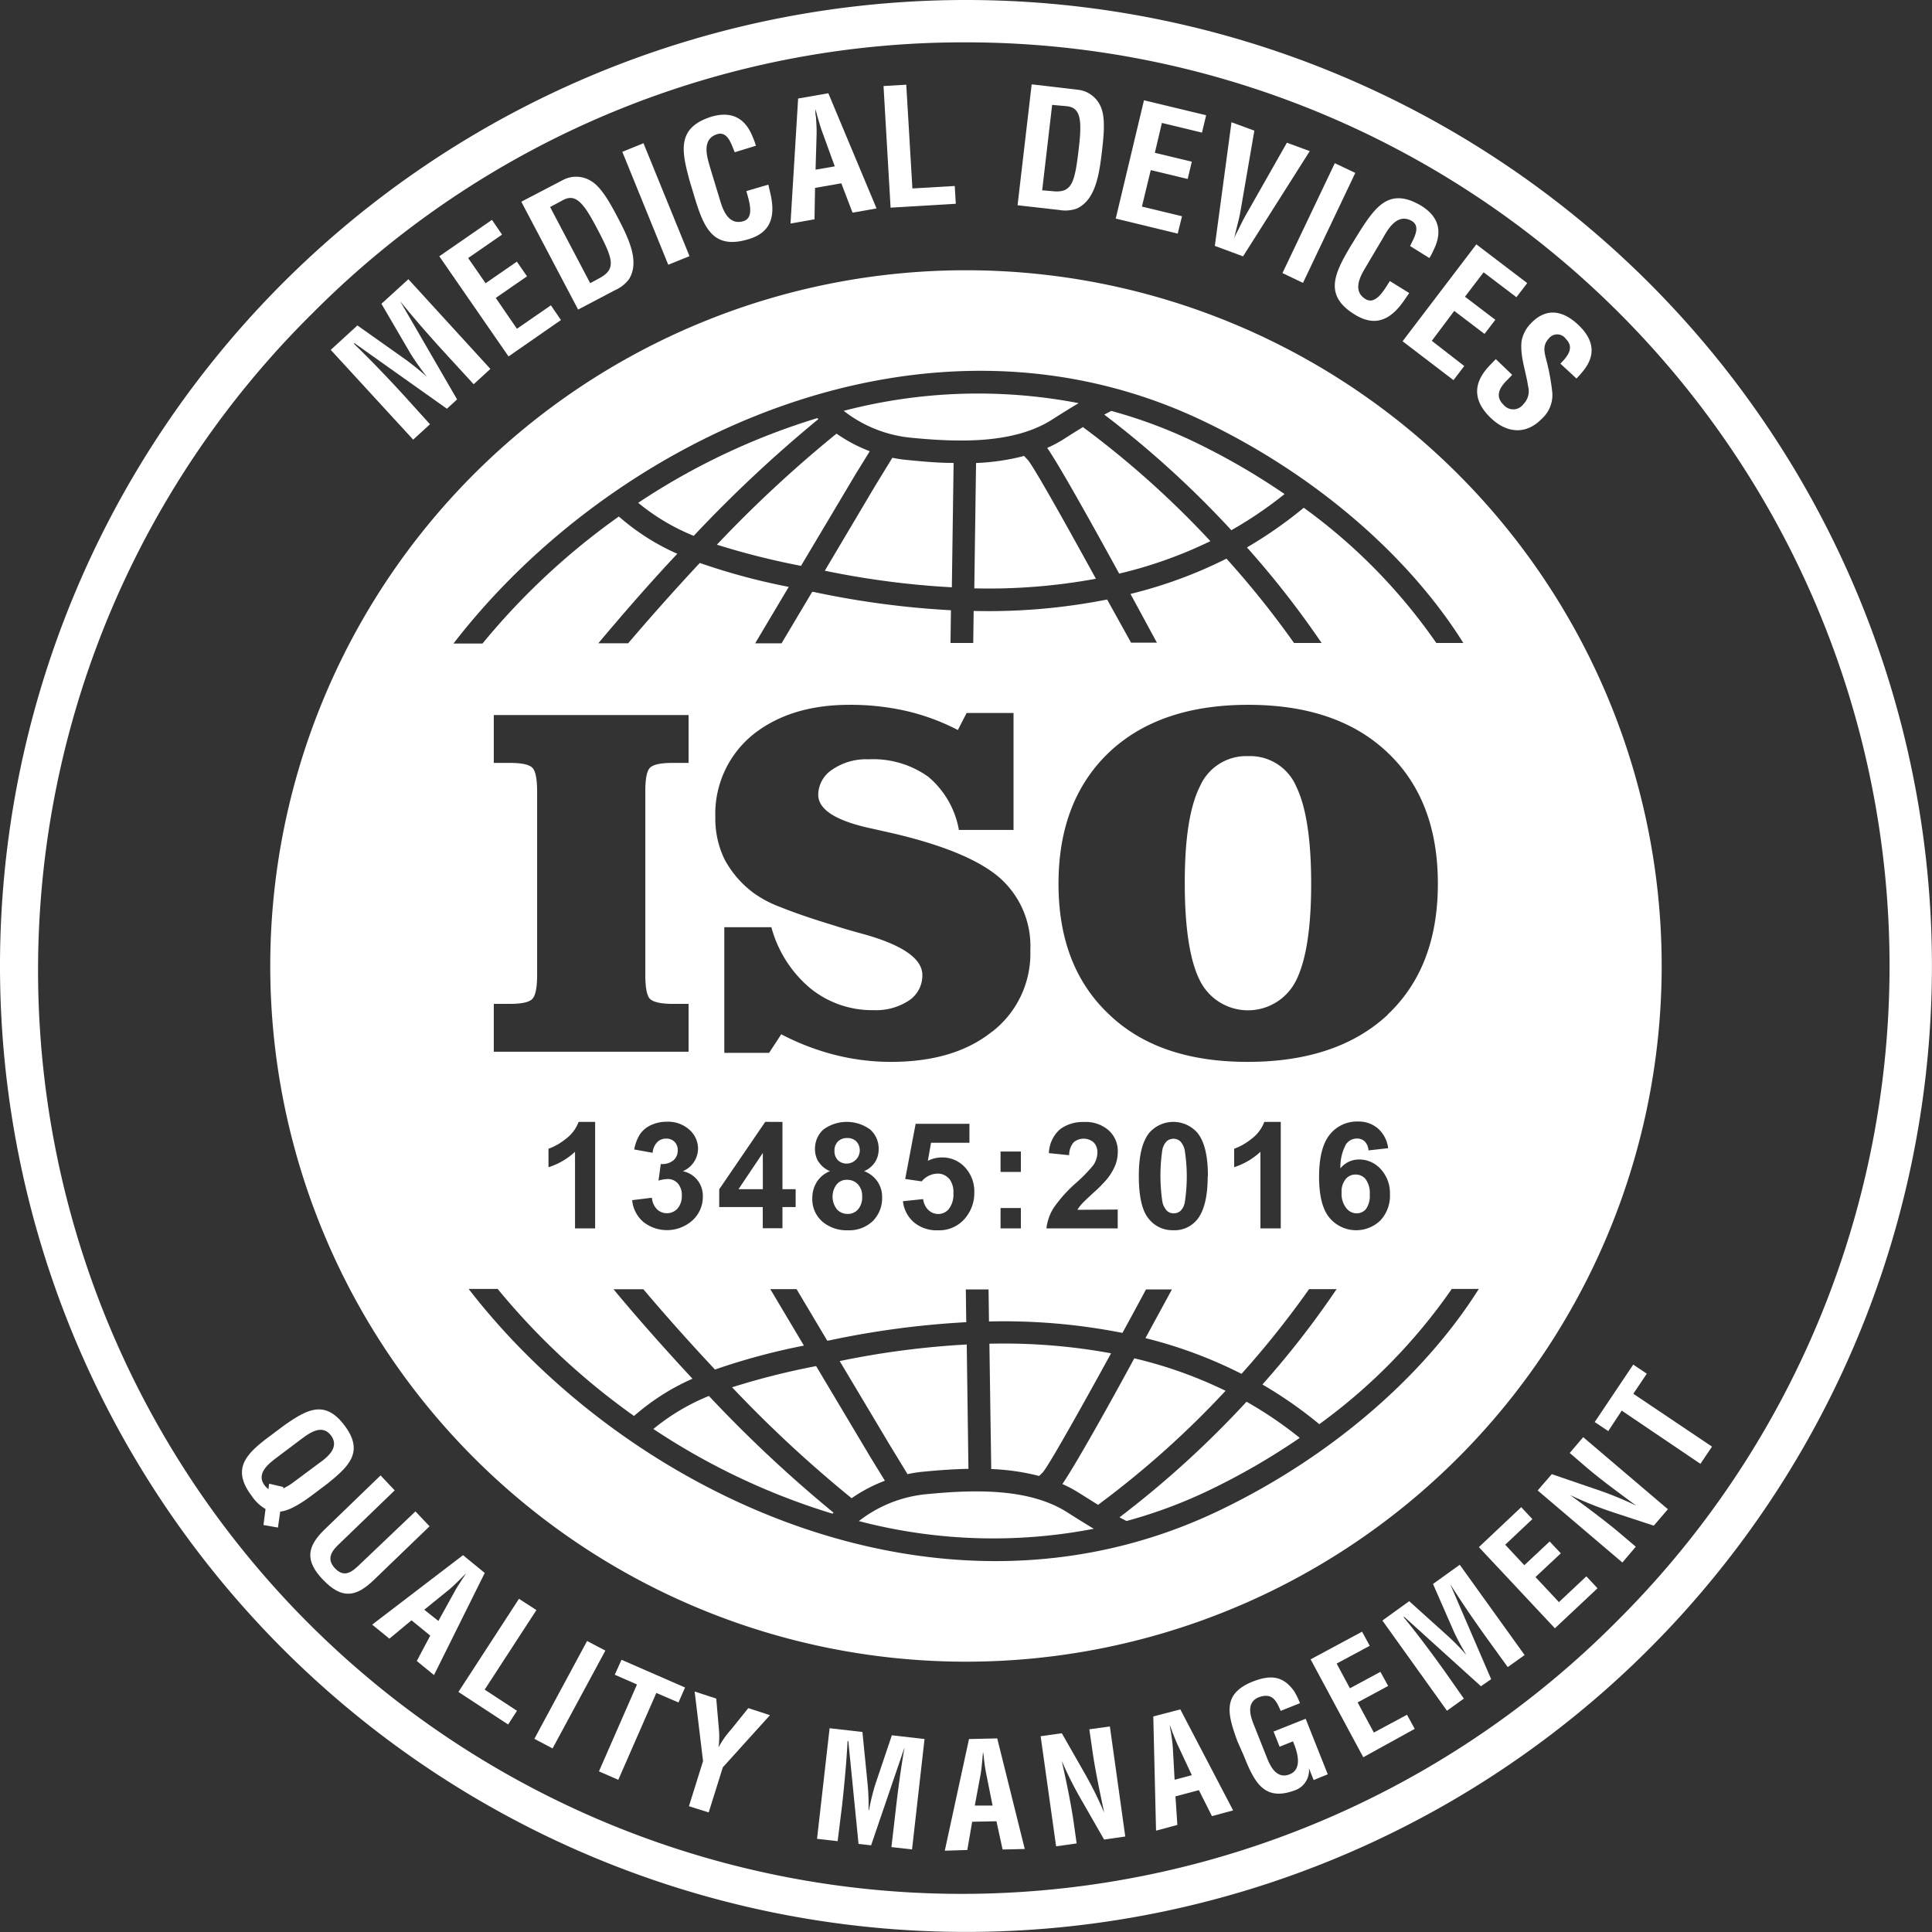 <svg id="Layer_1" data-name="Layer 1" xmlns="http://www.w3.org/2000/svg" viewBox="0 0 273.73 273.73"><rect x="0" y="0" width="273.73" height="273.73" fill="#333333" stroke="none"/><defs><style>.cls-1{fill:none;}.cls-2{fill:#fff;}</style></defs><path class="cls-1" d="M218.78,195.76A79.63,79.63,0,0,1,200,214.92,59.32,59.32,0,0,0,192,209.3a127.36,127.36,0,0,0,10.58-13.54h-3.9a130.83,130.83,0,0,1-9.57,12,63.79,63.79,0,0,0-13.61-5.06l3.75-6.9h-3.67c-1.06,2-2.19,4.06-3.34,6.16a86.35,86.35,0,0,0-18.91-1.62l-.06-4.54H150l.06,4.64A125.32,125.32,0,0,0,130.53,203l-.17,0L126,195.76h-3.74l4.76,8a92.6,92.6,0,0,0-12.6,3.39c-3.68-3.93-7.12-7.83-10.15-11.38h-4.23c3.24,3.85,7,8.22,11.19,12.68a32.43,32.43,0,0,0-8.28,5.28,99.57,99.57,0,0,1-19.32-18H79.54c22.69,29.36,67.18,50.15,106.29,31.42,15.62-7.47,28.94-18.89,36.78-31.42Zm-48.22,9.12c-4.52,8.24-8.86,16-9.67,16.86l-.52.52a31.69,31.69,0,0,0-6.79-1l-.26-17.76A84,84,0,0,1,170.56,204.88Zm-20.45-1.26.24,17.62c-2.22,0-4.44.21-6.57.42a18.47,18.47,0,0,0-2.06.33l-2.46-4-7.16-12A120.65,120.65,0,0,1,150.11,203.62Zm-19,24a96.43,96.43,0,0,1-25.38-12,30.35,30.35,0,0,1,7.87-4.68,186.79,186.79,0,0,0,17.66,16.56A1,1,0,0,0,131.09,227.62Zm-14.23-17.93a106.43,106.43,0,0,1,11.91-3l7.75,13,2,3.24a22,22,0,0,0-4.71,2.48A176.34,176.34,0,0,1,116.86,209.69Zm18,19a18.37,18.37,0,0,1,9.26-3.78c7-.7,14.85-.94,20.31,2.57,1.47.94,2.69,1.7,3.71,2.3A75,75,0,0,1,134.83,228.65Zm31.3-3.92a18.38,18.38,0,0,0-2.47-1.33c1.65-2.38,6.14-10.42,10.19-17.81a61.78,61.78,0,0,1,12.93,4.6,131.1,131.1,0,0,1-18.07,16.16C168,225.88,167.1,225.35,166.13,224.73Zm18.32-.45a68.71,68.71,0,0,1-11.71,4.36l-1-.52a138.67,138.67,0,0,0,18-16.38,55.66,55.66,0,0,1,7.54,5.12A96.52,96.52,0,0,1,184.45,224.28Z" transform="translate(-13.14 -13.14)"/><path class="cls-1" d="M100.82,86.28a32.43,32.43,0,0,0,8.28,5.28c-4.14,4.46-7.95,8.83-11.19,12.68h4.23c3-3.55,6.47-7.44,10.15-11.38a91.17,91.17,0,0,0,12.6,3.39l-4.76,8h3.74L128.21,97l.17,0a125.32,125.32,0,0,0,19.53,2.61l-.06,4.64h3.22l.06-4.54A86.35,86.35,0,0,0,170,98.08l3.35,6.16h3.66l-3.74-6.9a64.41,64.41,0,0,0,13.6-5,129.38,129.38,0,0,1,9.57,11.95h3.91A130,130,0,0,0,189.81,90.7a60.78,60.78,0,0,0,8.05-5.62,79.49,79.49,0,0,1,18.78,19.16h3.83c-7.85-12.53-21.17-23.95-36.78-31.42-39.12-18.74-83.61,2.06-106.3,31.42H81.5A99.28,99.28,0,0,1,100.82,86.28ZM148,96.38A120.65,120.65,0,0,1,130,94l7.17-12,2.45-4a19.24,19.24,0,0,0,2.06.33c2.13.21,4.35.38,6.58.42Zm3.22.1.25-17.76a31.78,31.78,0,0,0,6.8-1l.53.54c.8.9,5.13,8.6,9.65,16.84A84,84,0,0,1,151.18,96.48Zm19.41-25.12a68.71,68.71,0,0,1,11.71,4.36,96.64,96.64,0,0,1,12.84,7.42,56.94,56.94,0,0,1-7.54,5.12,138.74,138.74,0,0,0-18-16.38Zm14,18.45a61.9,61.9,0,0,1-12.92,4.6C167.66,87,163.17,79,161.51,76.6A17.91,17.91,0,0,0,164,75.27c1-.62,1.82-1.15,2.58-1.62A131.62,131.62,0,0,1,184.63,89.81ZM166,70.26c-1,.6-2.25,1.36-3.72,2.3-5.46,3.51-13.33,3.27-20.31,2.57a18.37,18.37,0,0,1-9.26-3.78A75.19,75.19,0,0,1,166,70.26Zm-29.6,6.82-2,3.24-7.74,13a106.6,106.6,0,0,1-11.92-3,176.52,176.52,0,0,1,17-15.72A21.76,21.76,0,0,0,136.37,77.08Zm-7.43-4.7.15.14a188,188,0,0,0-17.66,16.56,30.24,30.24,0,0,1-7.87-4.68A96.43,96.43,0,0,1,128.94,72.38Z" transform="translate(-13.14 -13.14)"/><path class="cls-2" d="M114.71,90.31a106.6,106.6,0,0,0,11.92,3l7.74-13,2-3.24a21.76,21.76,0,0,1-4.71-2.49A176.52,176.52,0,0,0,114.71,90.31Z" transform="translate(-13.14 -13.14)"/><path class="cls-2" d="M139.57,78l-2.45,4L130,94a120.65,120.65,0,0,0,18,2.35l.25-17.62c-2.23,0-4.45-.21-6.58-.42A19.24,19.24,0,0,1,139.57,78Z" transform="translate(-13.14 -13.14)"/><path class="cls-2" d="M129.09,72.52l-.15-.14a96.43,96.43,0,0,0-25.38,12,30.24,30.24,0,0,0,7.87,4.68A188,188,0,0,1,129.09,72.52Z" transform="translate(-13.14 -13.14)"/><path class="cls-2" d="M158.23,77.74a31.78,31.78,0,0,1-6.8,1l-.25,17.76a84,84,0,0,0,17.23-1.36c-4.52-8.24-8.85-15.94-9.65-16.84Z" transform="translate(-13.14 -13.14)"/><path class="cls-2" d="M187.6,88.26a56.94,56.94,0,0,0,7.54-5.12,96.64,96.64,0,0,0-12.84-7.42,68.71,68.71,0,0,0-11.71-4.36l-1,.52A138.74,138.74,0,0,1,187.6,88.26Z" transform="translate(-13.14 -13.14)"/><path class="cls-2" d="M190,120.27a7.16,7.16,0,0,0-6.84,4.26Q181,128.79,181,138.19q0,9.59,2.13,13.85a7.61,7.61,0,0,0,13.65,0c1.41-2.83,2.13-7.39,2.13-13.69s-.72-10.94-2.13-13.81A7.1,7.1,0,0,0,190,120.27Z" transform="translate(-13.14 -13.14)"/><path class="cls-2" d="M160.37,222.26l.52-.52c.81-.91,5.15-8.62,9.67-16.86a84,84,0,0,0-17.24-1.36l.26,17.76A31.69,31.69,0,0,1,160.37,222.26Z" transform="translate(-13.14 -13.14)"/><path class="cls-2" d="M136.52,219.69l-7.75-13a106.43,106.43,0,0,0-11.91,3,176.34,176.34,0,0,0,16.94,15.72,22,22,0,0,1,4.71-2.48Z" transform="translate(-13.14 -13.14)"/><path class="cls-2" d="M113.58,210.92a30.35,30.35,0,0,0-7.87,4.68,96.43,96.43,0,0,0,25.38,12,1,1,0,0,1,.15-.14A186.79,186.79,0,0,1,113.58,210.92Z" transform="translate(-13.14 -13.14)"/><path class="cls-2" d="M144.09,224.87a18.37,18.37,0,0,0-9.26,3.78,75,75,0,0,0,33.28,1.09c-1-.6-2.24-1.36-3.71-2.3C158.94,223.93,151.07,224.17,144.09,224.87Z" transform="translate(-13.14 -13.14)"/><path class="cls-2" d="M141.72,222a18.47,18.47,0,0,1,2.06-.33c2.13-.21,4.35-.38,6.57-.42l-.24-17.62a120.65,120.65,0,0,0-18,2.35l7.16,12Z" transform="translate(-13.14 -13.14)"/><path class="cls-2" d="M186.78,210.19a61.78,61.78,0,0,0-12.93-4.6c-4,7.39-8.54,15.43-10.19,17.81a18.38,18.38,0,0,1,2.47,1.33c1,.62,1.83,1.15,2.58,1.62A131.1,131.1,0,0,0,186.78,210.19Z" transform="translate(-13.14 -13.14)"/><path class="cls-2" d="M171.75,228.12l1,.52a68.71,68.71,0,0,0,11.71-4.36,96.52,96.52,0,0,0,12.83-7.42,55.66,55.66,0,0,0-7.54-5.12A138.67,138.67,0,0,1,171.75,228.12Z" transform="translate(-13.14 -13.14)"/><path class="cls-2" d="M162.25,72.56c1.47-.94,2.7-1.7,3.72-2.3a75.19,75.19,0,0,0-33.29,1.09,18.37,18.37,0,0,0,9.26,3.78C148.92,75.83,156.79,76.07,162.25,72.56Z" transform="translate(-13.14 -13.14)"/><path class="cls-2" d="M161.51,76.6c1.66,2.38,6.15,10.42,10.2,17.81a61.9,61.9,0,0,0,12.92-4.6,131.62,131.62,0,0,0-18.06-16.16c-.76.47-1.62,1-2.58,1.62A17.91,17.91,0,0,1,161.51,76.6Z" transform="translate(-13.14 -13.14)"/><path class="cls-2" d="M150,19.14a130.86,130.86,0,0,1,92.53,223.39A130.86,130.86,0,1,1,57.47,57.47,130,130,0,0,1,150,19.14m0-6A136.86,136.86,0,1,0,286.86,150,136.85,136.85,0,0,0,150,13.14Z" transform="translate(-13.14 -13.14)"/><path class="cls-2" d="M74.06,73.25l-2.38,2.18L60,62.71l3.78-3.46L70.49,64a37.9,37.9,0,0,1,3.13,2.52l0,0a37.73,37.73,0,0,1-2.31-3.27l-4.13-7.07L71,52.7,82.62,65.41l-2.37,2.17-3.67-4c-2.32-2.52-4.58-5.09-6.74-7.76l0,0,8.06,13.91-1.44,1.32-13.1-9.29-.09.07c2.47,2.39,4.84,4.87,7.15,7.39Z" transform="translate(-13.14 -13.14)"/><path class="cls-2" d="M85.19,63.64,75.38,49.45l7.46-5.16,1.43,2.09-4.8,3.32,2.47,3.57,4.43-3.06,1.44,2.08-4.43,3.06,3,4.37,4.81-3.32,1.43,2.08Z" transform="translate(-13.14 -13.14)"/><path class="cls-2" d="M95.05,57,87,41.72,93,38.59a4,4,0,0,1,3.86.18c1.21.71,2.28,2.31,3.61,4.83,1.58,3,3.41,6.49,1.79,9.09a4.79,4.79,0,0,1-1.9,1.52ZM98,52.59c2.54-1.34,2-2.77-.32-7.18-1.9-3.61-3-4.84-4.73-3.94l-1.87,1,5.68,10.79Z" transform="translate(-13.14 -13.14)"/><path class="cls-2" d="M107.82,50.65l-6.51-16,3-1.22,6.52,16Z" transform="translate(-13.14 -13.14)"/><path class="cls-2" d="M122,39.3c.08.32.15.66.23,1,.76,3.06.45,5.68-3,6.72-5.06,1.54-6.36-1.57-7.7-6l-.71-2.36c-1.15-4.24-1.77-7.47,3.16-9,2.77-.79,4.73.15,5.81,2.9a9.06,9.06,0,0,1,.45,1.23l-3,.92c-.45-1-.94-3-2.46-2.57-2.42.74-1.35,3.56-1,4.84l1.39,4.57c.41,1.37,1.2,3.56,3.31,2.92,1.69-.52.67-3.19.41-4.26Z" transform="translate(-13.14 -13.14)"/><path class="cls-2" d="M125.14,44.81l1.08-17.71,4.28-.75,6.83,16.32-3.4.6-1.59-4.16-3.72.65-.08,4.45Zm3.55-7.63,2.72-.47L129.7,32c-.3-.77-.5-1.52-.73-2.3-.09-.38-.2-.76-.31-1.11h0c0,.37,0,.77.09,1.16.05.8.11,1.59.09,2.41Z" transform="translate(-13.14 -13.14)"/><path class="cls-2" d="M139.32,42.56l-1-17.23,3.22-.19.87,14.7,6-.35.15,2.52Z" transform="translate(-13.14 -13.14)"/><path class="cls-2" d="M157.31,42.22l2-17.13,6.67.78a4,4,0,0,1,3.09,2.33c.59,1.27.57,3.19.24,6-.39,3.38-.85,7.28-3.66,8.51a4.87,4.87,0,0,1-2.43.18Zm4.88-2c2.86.33,3.22-1.15,3.8-6.11.47-4,.25-5.69-1.67-5.92L162.21,28l-1.41,12.1Z" transform="translate(-13.14 -13.14)"/><path class="cls-2" d="M171.22,44.11l4-16.76,8.81,2.12-.59,2.46-5.68-1.37-1,4.23L182,36.05l-.59,2.45-5.23-1.26-1.25,5.17,5.68,1.37L180,46.24Z" transform="translate(-13.14 -13.14)"/><path class="cls-2" d="M195.47,33.36l3.24,1.19-9.45,14.91-4-1.48,2.36-17.52,3.24,1.19-1.91,11.09c-.16,1-.4,1.94-.65,2.9-.12.44-.2.93-.36,1.38l0,0c.17-.45.42-.88.62-1.29.43-.9.88-1.79,1.38-2.63Z" transform="translate(-13.14 -13.14)"/><path class="cls-2" d="M194.84,51.83l7.42-15.57,2.9,1.38-7.41,15.58Z" transform="translate(-13.14 -13.14)"/><path class="cls-2" d="M212.8,54.66l-.56.81c-1.75,2.63-3.89,4.16-7,2.33-4.55-2.7-3.13-5.76-.78-9.72L205.74,46c2.36-3.71,4.33-6.34,8.76-3.71,2.44,1.51,3.08,3.59,1.77,6.24a8.66,8.66,0,0,1-.61,1.17L212.93,48c.45-1,1.6-2.74.24-3.55C211,43.2,209.63,45.9,209,47l-2.44,4.12c-.73,1.22-1.82,3.28.08,4.41,1.52.9,2.8-1.66,3.42-2.57Z" transform="translate(-13.14 -13.14)"/><path class="cls-2" d="M211.86,61.49l10.45-13.73,7.21,5.49-1.53,2-4.65-3.53-2.64,3.46L225,58.45l-1.53,2-4.29-3.26L216,61.43,220.6,65l-1.53,2Z" transform="translate(-13.14 -13.14)"/><path class="cls-2" d="M234.22,64.66c1.09-1.1,2-2.29.76-3.52a1.5,1.5,0,0,0-2.39-.06c-.91,1-.66,1.88-.38,3a30.76,30.76,0,0,1,.87,4.75,4.53,4.53,0,0,1-1.46,3.61c-2.26,2.35-5,2.09-7.27-.09-2.79-2.68-2.29-5.19-.16-7.42l.88-.91,2.32,2.23-.7.73c-1.21,1.16-1.69,2.39-.54,3.49a1.78,1.78,0,0,0,2.84-.08,2.6,2.6,0,0,0,.65-2.53c-.3-2.11-1.16-4.24-.92-6.39A4.76,4.76,0,0,1,230,59c2-2.13,4.34-2.14,6.8.21,3.7,3.55.87,6.31-.3,7.56Z" transform="translate(-13.14 -13.14)"/><path class="cls-2" d="M50.47,229.21l.29-2.27a6,6,0,0,1-2-1.92c-2.91-3.86-.64-6,2.71-8.48l1.8-1.35c3.28-2.31,5.85-3.85,8.68-.09s.63,5.8-2.5,8.31l-1.79,1.35c-1.61,1.21-3.39,2.42-4.82,2.54l-.32,2.27Zm2.8-5.39,0,.2a7.51,7.51,0,0,0,1.36-.81l3.51-2.61c1-.73,3.28-2.23,1.89-4.08s-3.47,0-4.44.69l-3.49,2.63c-1,.78-2.68,2.14-1.47,3.75a3,3,0,0,0,.54.54l.1-.78Z" transform="translate(-13.14 -13.14)"/><path class="cls-2" d="M72,227.28l2,2.11L66.1,237c-2.51,2.42-4.49,2.76-7.16,0s-2.29-4.77.22-7.19l7.9-7.63,2,2.12-7.72,7.45c-1.09,1-2.1,2.18-.72,3.61s2.49.4,3.58-.65Z" transform="translate(-13.14 -13.14)"/><path class="cls-2" d="M65.87,243.32l12.87-9.84L81.82,236l-7.19,14.47-2.44-2,1.91-3.59-2.66-2.17-3.13,2.6Zm7.38-2.11,2,1.59,2.21-4c.35-.66.75-1.26,1.15-1.88.21-.29.4-.59.58-.88l0,0-.75.75c-.53.52-1,1-1.6,1.51Z" transform="translate(-13.14 -13.14)"/><path class="cls-2" d="M78.09,252.86l8.58-13.2,2.47,1.6-7.33,11.27,4.58,3-1.26,1.94Z" transform="translate(-13.14 -13.14)"/><path class="cls-2" d="M88.85,259.5l7.47-13.86L98.91,247l-7.48,13.86Z" transform="translate(-13.14 -13.14)"/><path class="cls-2" d="M101.2,248.3l9,3.93-.93,2.12L106.13,253l-5.39,12.31L98,264.11l5.39-12.31-3.15-1.38Z" transform="translate(-13.14 -13.14)"/><path class="cls-2" d="M115,258.2a11.08,11.08,0,0,1-.06,2.51l0,0a13.17,13.17,0,0,1,1.81-2.56l2.41-3,3.07,1-6.68,7.39-2,6.39-2.8-.88,2-6.39-1.19-9.86,3.06,1Z" transform="translate(-13.14 -13.14)"/><path class="cls-2" d="M131.82,274l-2.92-.33L130.68,258l4.65.53.74,7.44a32,32,0,0,1,.13,3.67h.05a35.27,35.27,0,0,1,.86-3.55L139.5,259l4.63.53-1.77,15.64-2.92-.33L140,270c.35-3.11.76-6.21,1.3-9.3h0l-4.74,13.89-1.78-.2-1.45-14.59-.1,0c-.17,3.13-.46,6.25-.81,9.36Z" transform="translate(-13.14 -13.14)"/><path class="cls-2" d="M147,275.35l3.43-15.82,4-.09,3.9,15.67-3.14.07-.87-4-3.44.07-.69,4Zm4.25-6.39,2.52,0-.89-4.46c-.16-.73-.24-1.44-.34-2.18,0-.35-.08-.71-.13-1h0c0,.33-.07.69-.08,1-.07.74-.12,1.45-.25,2.19Z" transform="translate(-13.14 -13.14)"/><path class="cls-2" d="M167.48,258.15l2.91-.4,2.18,15.59-3,.43-3-5.24a53.89,53.89,0,0,1-3-5.9h0c.29,1.28.63,2.84.94,4.41s.58,3.1.76,4.35l.41,2.93-2.91.41-2.19-15.6,3-.42,3.06,5.36a54.69,54.69,0,0,1,2.95,5.9h0c-.3-1.4-.62-2.91-.91-4.39s-.57-3-.76-4.37Z" transform="translate(-13.14 -13.14)"/><path class="cls-2" d="M176.93,272.51l-.39-16.18,3.83-1,7.48,14.31-3,.81L183,266.77l-3.32.88.27,4.05Zm2.63-7.21,2.44-.65-1.92-4.11c-.33-.68-.57-1.35-.84-2-.11-.34-.24-.67-.37-1h0a9.78,9.78,0,0,0,.17,1c.1.74.22,1.44.27,2.19Z" transform="translate(-13.14 -13.14)"/><path class="cls-2" d="M188.44,259.8c-1.37-3.78-2.18-6.67,2.19-8.41,2.35-.91,4.21-.95,5.85,1.34a9.76,9.76,0,0,1,.84,1.72l-2.73,1.09c-.63-1.47-1.19-2.6-3.08-1.94-2.15.85-.95,3.34-.5,4.47l1.61,4.06c.48,1.21,1.37,3.14,3.24,2.4,1.56-.62,1.41-2.48.47-4.67l-1.89.76-.86-2.15,4.55-1.81,3.13,7.87-2,.81-.67-1.68,0,0a3,3,0,0,1-1.77,3.05c-4.49,1.79-5.92-.94-7.47-4.85Z" transform="translate(-13.14 -13.14)"/><path class="cls-2" d="M206.29,262.11l-7.46-13.87,7.29-3.92,1.09,2-4.69,2.52,1.88,3.5,4.32-2.33,1.1,2-4.33,2.33,2.3,4.27,4.7-2.52,1.09,2Z" transform="translate(-13.14 -13.14)"/><path class="cls-2" d="M220.54,253.8l-2.39,1.72L209,242.74l3.8-2.74,5.55,5a33.47,33.47,0,0,1,2.56,2.63l0,0a36.07,36.07,0,0,1-1.74-3.22l-3-6.85,3.79-2.72,9.19,12.79-2.39,1.71-2.89-4c-1.83-2.54-3.6-5.12-5.27-7.77l0,0,5.81,13.48-1.45,1-10.87-9.84-.08.06c2,2.43,3.85,4.93,5.68,7.47Z" transform="translate(-13.14 -13.14)"/><path class="cls-2" d="M233.44,243.84l-10.77-11.5,6-5.66,1.58,1.69L226.4,232l2.71,2.9,3.59-3.36,1.58,1.68-3.59,3.36,3.32,3.55,3.89-3.65,1.58,1.69Z" transform="translate(-13.14 -13.14)"/><path class="cls-2" d="M235.54,219l1.91-2.24,12,10.21-2,2.33-5.75-1.89a52.88,52.88,0,0,1-6.13-2.46l0,0c1.06.76,2.35,1.7,3.62,2.67s2.5,1.93,3.46,2.75l2.25,1.91-1.9,2.24-12-10.21,2-2.31,5.84,2a51.75,51.75,0,0,1,6.13,2.46l0,0c-1.16-.84-2.39-1.76-3.6-2.67s-2.4-1.85-3.47-2.76Z" transform="translate(-13.14 -13.14)"/><path class="cls-2" d="M239.08,214.62l5.46-8.14,1.92,1.29-1.91,2.84,11.15,7.49-1.64,2.44L242.91,213,241,215.9Z" transform="translate(-13.14 -13.14)"/><path class="cls-2" d="M133.15,178a1.88,1.88,0,0,0,1.32-3.14,1.76,1.76,0,0,0-1.29-.48,1.78,1.78,0,0,0-1.32.49,1.75,1.75,0,0,0-.49,1.3,1.8,1.8,0,0,0,.48,1.34A1.75,1.75,0,0,0,133.15,178Z" transform="translate(-13.14 -13.14)"/><path class="cls-2" d="M205.34,185.05a1.71,1.71,0,0,0,1.34-.62,3.19,3.19,0,0,0,.53-2.05,3.31,3.31,0,0,0-.57-2.15,1.81,1.81,0,0,0-1.44-.68,1.78,1.78,0,0,0-1.4.65,2.77,2.77,0,0,0-.58,1.92,3.27,3.27,0,0,0,.65,2.17A1.89,1.89,0,0,0,205.34,185.05Z" transform="translate(-13.14 -13.14)"/><path class="cls-2" d="M180.33,174.81a1.48,1.48,0,0,0-1.86,0,2.36,2.36,0,0,0-.64,1.2,25,25,0,0,0,0,7.4,2.55,2.55,0,0,0,.68,1.31,1.4,1.4,0,0,0,.92.33,1.48,1.48,0,0,0,.94-.33,2.24,2.24,0,0,0,.63-1.2,24,24,0,0,0,0-7.38A2.59,2.59,0,0,0,180.33,174.81Z" transform="translate(-13.14 -13.14)"/><path class="cls-2" d="M133.23,185.13a1.9,1.9,0,0,0,1.48-.64,2.63,2.63,0,0,0,.58-1.85,2.35,2.35,0,0,0-.59-1.69,2,2,0,0,0-1.51-.65,1.81,1.81,0,0,0-1.57.73,2.9,2.9,0,0,0,.09,3.44A2,2,0,0,0,133.23,185.13Z" transform="translate(-13.14 -13.14)"/><polygon class="cls-2" points="108.08 163.35 104.63 168.49 108.08 168.49 108.08 163.35"/><path class="cls-2" d="M150,51.43A98.57,98.57,0,1,0,248.57,150,98.57,98.57,0,0,0,150,51.43Zm33.69,21.39c15.61,7.47,28.93,18.89,36.78,31.42h-3.83a79.49,79.49,0,0,0-18.78-19.16,60.78,60.78,0,0,1-8.05,5.62,130,130,0,0,1,10.58,13.54h-3.91a129.38,129.38,0,0,0-9.57-11.95,64.41,64.41,0,0,1-13.6,5l3.74,6.9h-3.66L170,98.08a86.35,86.35,0,0,1-18.91,1.62l-.06,4.54h-3.22l.06-4.64A125.32,125.32,0,0,1,128.38,97l-.17,0-4.34,7.29h-3.74l4.76-8a91.17,91.17,0,0,1-12.6-3.39c-3.68,3.94-7.12,7.83-10.15,11.38H97.91c3.24-3.85,7-8.22,11.19-12.68a32.43,32.43,0,0,1-8.28-5.28,99.28,99.28,0,0,0-19.32,18H77.39C100.08,74.88,144.57,54.08,183.69,72.82Zm22,104.6a4.08,4.08,0,0,1,3.09,1.38,5,5,0,0,1,1.29,3.54,5.11,5.11,0,0,1-1.35,3.71,4.93,4.93,0,0,1-7.22-.38q-1.47-1.77-1.47-5.8c0-2.75.51-4.74,1.53-6a4.93,4.93,0,0,1,4-1.83,4.2,4.2,0,0,1,2.83,1,4.47,4.47,0,0,1,1.43,2.78l-2.79.31a2,2,0,0,0-.53-1.27,1.58,1.58,0,0,0-1.12-.41,1.88,1.88,0,0,0-1.54.82,6.81,6.81,0,0,0-.79,3.41A3.36,3.36,0,0,1,205.65,177.42Zm4.09-20.53q-7.17,6.69-19.84,6.7t-19.68-6.74q-7.16-6.75-7.15-18.52t7.16-18.59Q177.4,113,190,113t19.72,6.75q7.14,6.74,7.14,18.59T209.74,156.89ZM188,178.51V175.9a8.59,8.59,0,0,0,2.45-1.4,5.37,5.37,0,0,0,1.82-2.41h2.33v15.09h-2.88V176.33A9.92,9.92,0,0,1,188,178.51Zm-3.75,1.26q0,4.28-1.47,6.13a4.1,4.1,0,0,1-3.41,1.54,4.27,4.27,0,0,1-3.53-1.69c-.9-1.12-1.35-3.13-1.35-6s.49-4.87,1.48-6.11a4.53,4.53,0,0,1,6.82,0C183.8,174.88,184.28,176.92,184.28,179.77Zm-12.75,4.74v2.67h-10.1a6.88,6.88,0,0,1,1-2.87,19.32,19.32,0,0,1,3.24-3.61,20.91,20.91,0,0,0,2.39-2.46,3.19,3.19,0,0,0,.59-1.76,2,2,0,0,0-.52-1.48,2.19,2.19,0,0,0-2.86,0,2.83,2.83,0,0,0-.62,1.81l-2.87-.29a4.71,4.71,0,0,1,1.61-3.41,5.43,5.43,0,0,1,3.39-1,4.87,4.87,0,0,1,3.49,1.2,3.92,3.92,0,0,1,1.27,3,5.26,5.26,0,0,1-.36,1.94,8,8,0,0,1-1.15,1.92,19.72,19.72,0,0,1-1.89,1.92c-.91.83-1.49,1.39-1.73,1.66a5,5,0,0,0-.59.8Zm-16.6-5.33v-2.89h2.88v2.89Zm2.88,5.12v2.88h-2.88V184.3Zm-4.08-25q-5.32,4.29-14.36,4.29a32.39,32.39,0,0,1-7.94-1,35,35,0,0,1-7.57-2.91l-1.72,2.63h-6.35v-17.8h6.67a17.07,17.07,0,0,0,5.5,8.64,13.87,13.87,0,0,0,9,3.11,8.45,8.45,0,0,0,5-1.37,4.25,4.25,0,0,0,1.89-3.6q0-3.45-8.21-5.77c-1.78-.48-3.17-.89-4.18-1.22-3.3-1-5.83-1.88-7.61-2.6a16,16,0,0,1-3.85-2,14.36,14.36,0,0,1-4.15-4.76,13.1,13.1,0,0,1-1.33-6,14.47,14.47,0,0,1,5.19-11.6Q125,113,133.5,113a35.67,35.67,0,0,1,8.08.88,31.11,31.11,0,0,1,7.27,2.69l1.24-2.41h6.65v16.57H149a12.73,12.73,0,0,0-4.33-7.53,13.44,13.44,0,0,0-8.49-2.48,8.47,8.47,0,0,0-5.11,1.45,4.31,4.31,0,0,0-2,3.57q0,3.2,7.71,4.82l2.93.66q10.77,2.53,15.09,6.31a12.91,12.91,0,0,1,4.32,10.26A14,14,0,0,1,153.73,159.3Zm-6.13,20.81a2.07,2.07,0,0,0-1.62-.69,3,3,0,0,0-2.22,1.1l-2.34-.34,1.48-7.82h7.62v2.69h-5.44l-.45,2.56a4.37,4.37,0,0,1,2-.48,4.32,4.32,0,0,1,3.25,1.39,5,5,0,0,1,1.33,3.62,5.46,5.46,0,0,1-1.07,3.31,4.77,4.77,0,0,1-4.07,2,5,5,0,0,1-3.4-1.12,4.59,4.59,0,0,1-1.57-3l2.87-.3a2.49,2.49,0,0,0,.73,1.54,2,2,0,0,0,1.4.57,1.91,1.91,0,0,0,1.52-.73,3.33,3.33,0,0,0,.63-2.21A3.08,3.08,0,0,0,147.6,180.11Zm-18.45-2.33a3.39,3.39,0,0,1-.51-1.81,3.65,3.65,0,0,1,1.17-2.78,5.61,5.61,0,0,1,6.67,0,3.62,3.62,0,0,1,1.18,2.78,3.32,3.32,0,0,1-.54,1.86,3.38,3.38,0,0,1-1.53,1.24,4,4,0,0,1,1.9,1.47,3.82,3.82,0,0,1,.66,2.22,4.57,4.57,0,0,1-1.33,3.39,4.84,4.84,0,0,1-3.53,1.3,5.34,5.34,0,0,1-3.42-1.08,4.2,4.2,0,0,1-1.61-3.48,4.26,4.26,0,0,1,.61-2.24,3.87,3.87,0,0,1,1.9-1.58A3.34,3.34,0,0,1,129.15,177.78Zm-14.08,6.38v-2.52l6.52-9.55H124v9.54h1.87v2.53H124v3h-2.79v-3Zm-24.19-5.65V175.9a8.46,8.46,0,0,0,2.45-1.4,5.29,5.29,0,0,0,1.82-2.41h2.34v15.09H94.61V176.33A10,10,0,0,1,90.88,178.51ZM83.1,162.15v-6.78h2.29c1.62,0,2.67-.22,3.14-.67s.71-1.59.71-3.42v-26c0-1.81-.23-2.94-.69-3.38s-1.51-.67-3.16-.67H83.1v-6.78h27.6v6.78h-2.25c-1.67,0-2.73.22-3.2.67s-.68,1.57-.68,3.38v26c0,1.83.23,3,.7,3.42s1.53.67,3.18.67h2.25v6.78Zm26.09,18.68a1.84,1.84,0,0,0-1.42-.64,4.88,4.88,0,0,0-1.33.22l.32-2.35a2.51,2.51,0,0,0,1.78-.51,1.8,1.8,0,0,0,.62-1.43,1.65,1.65,0,0,0-.45-1.21,1.62,1.62,0,0,0-1.2-.45,1.74,1.74,0,0,0-1.26.51,2.42,2.42,0,0,0-.64,1.5L103,176a5.88,5.88,0,0,1,.83-2.18,3.75,3.75,0,0,1,1.56-1.28,5.25,5.25,0,0,1,2.24-.47,4.49,4.49,0,0,1,3.41,1.35,3.56,3.56,0,0,1,1,2.51,3.52,3.52,0,0,1-2.16,3.15,3.51,3.51,0,0,1,2.06,1.24,3.6,3.6,0,0,1,.78,2.33,4.51,4.51,0,0,1-1.45,3.38,5.41,5.41,0,0,1-7,.22,4.6,4.6,0,0,1-1.56-3.07l2.79-.34a2.66,2.66,0,0,0,.72,1.63,2,2,0,0,0,1.41.56,2,2,0,0,0,1.51-.67,2.67,2.67,0,0,0,.6-1.83A2.44,2.44,0,0,0,109.19,180.83Zm76.64,46.35c-39.11,18.73-83.6-2.06-106.29-31.42h4.11a99.57,99.57,0,0,0,19.32,18,32.43,32.43,0,0,1,8.28-5.28c-4.14-4.46-8-8.83-11.19-12.68h4.23c3,3.55,6.47,7.45,10.15,11.38a92.6,92.6,0,0,1,12.6-3.39l-4.76-8H126l4.34,7.29.17,0a125.32,125.32,0,0,1,19.53-2.61l-.06-4.64h3.22l.06,4.54a86.35,86.35,0,0,1,18.91,1.62c1.15-2.1,2.28-4.19,3.34-6.16h3.67l-3.75,6.9a63.79,63.79,0,0,1,13.61,5.06,130.83,130.83,0,0,0,9.57-12h3.9A127.36,127.36,0,0,1,192,209.3a59.32,59.32,0,0,1,8.06,5.62,79.63,79.63,0,0,0,18.77-19.16h3.83C214.77,208.29,201.45,219.71,185.83,227.18Z" transform="translate(-13.14 -13.14)"/></svg>